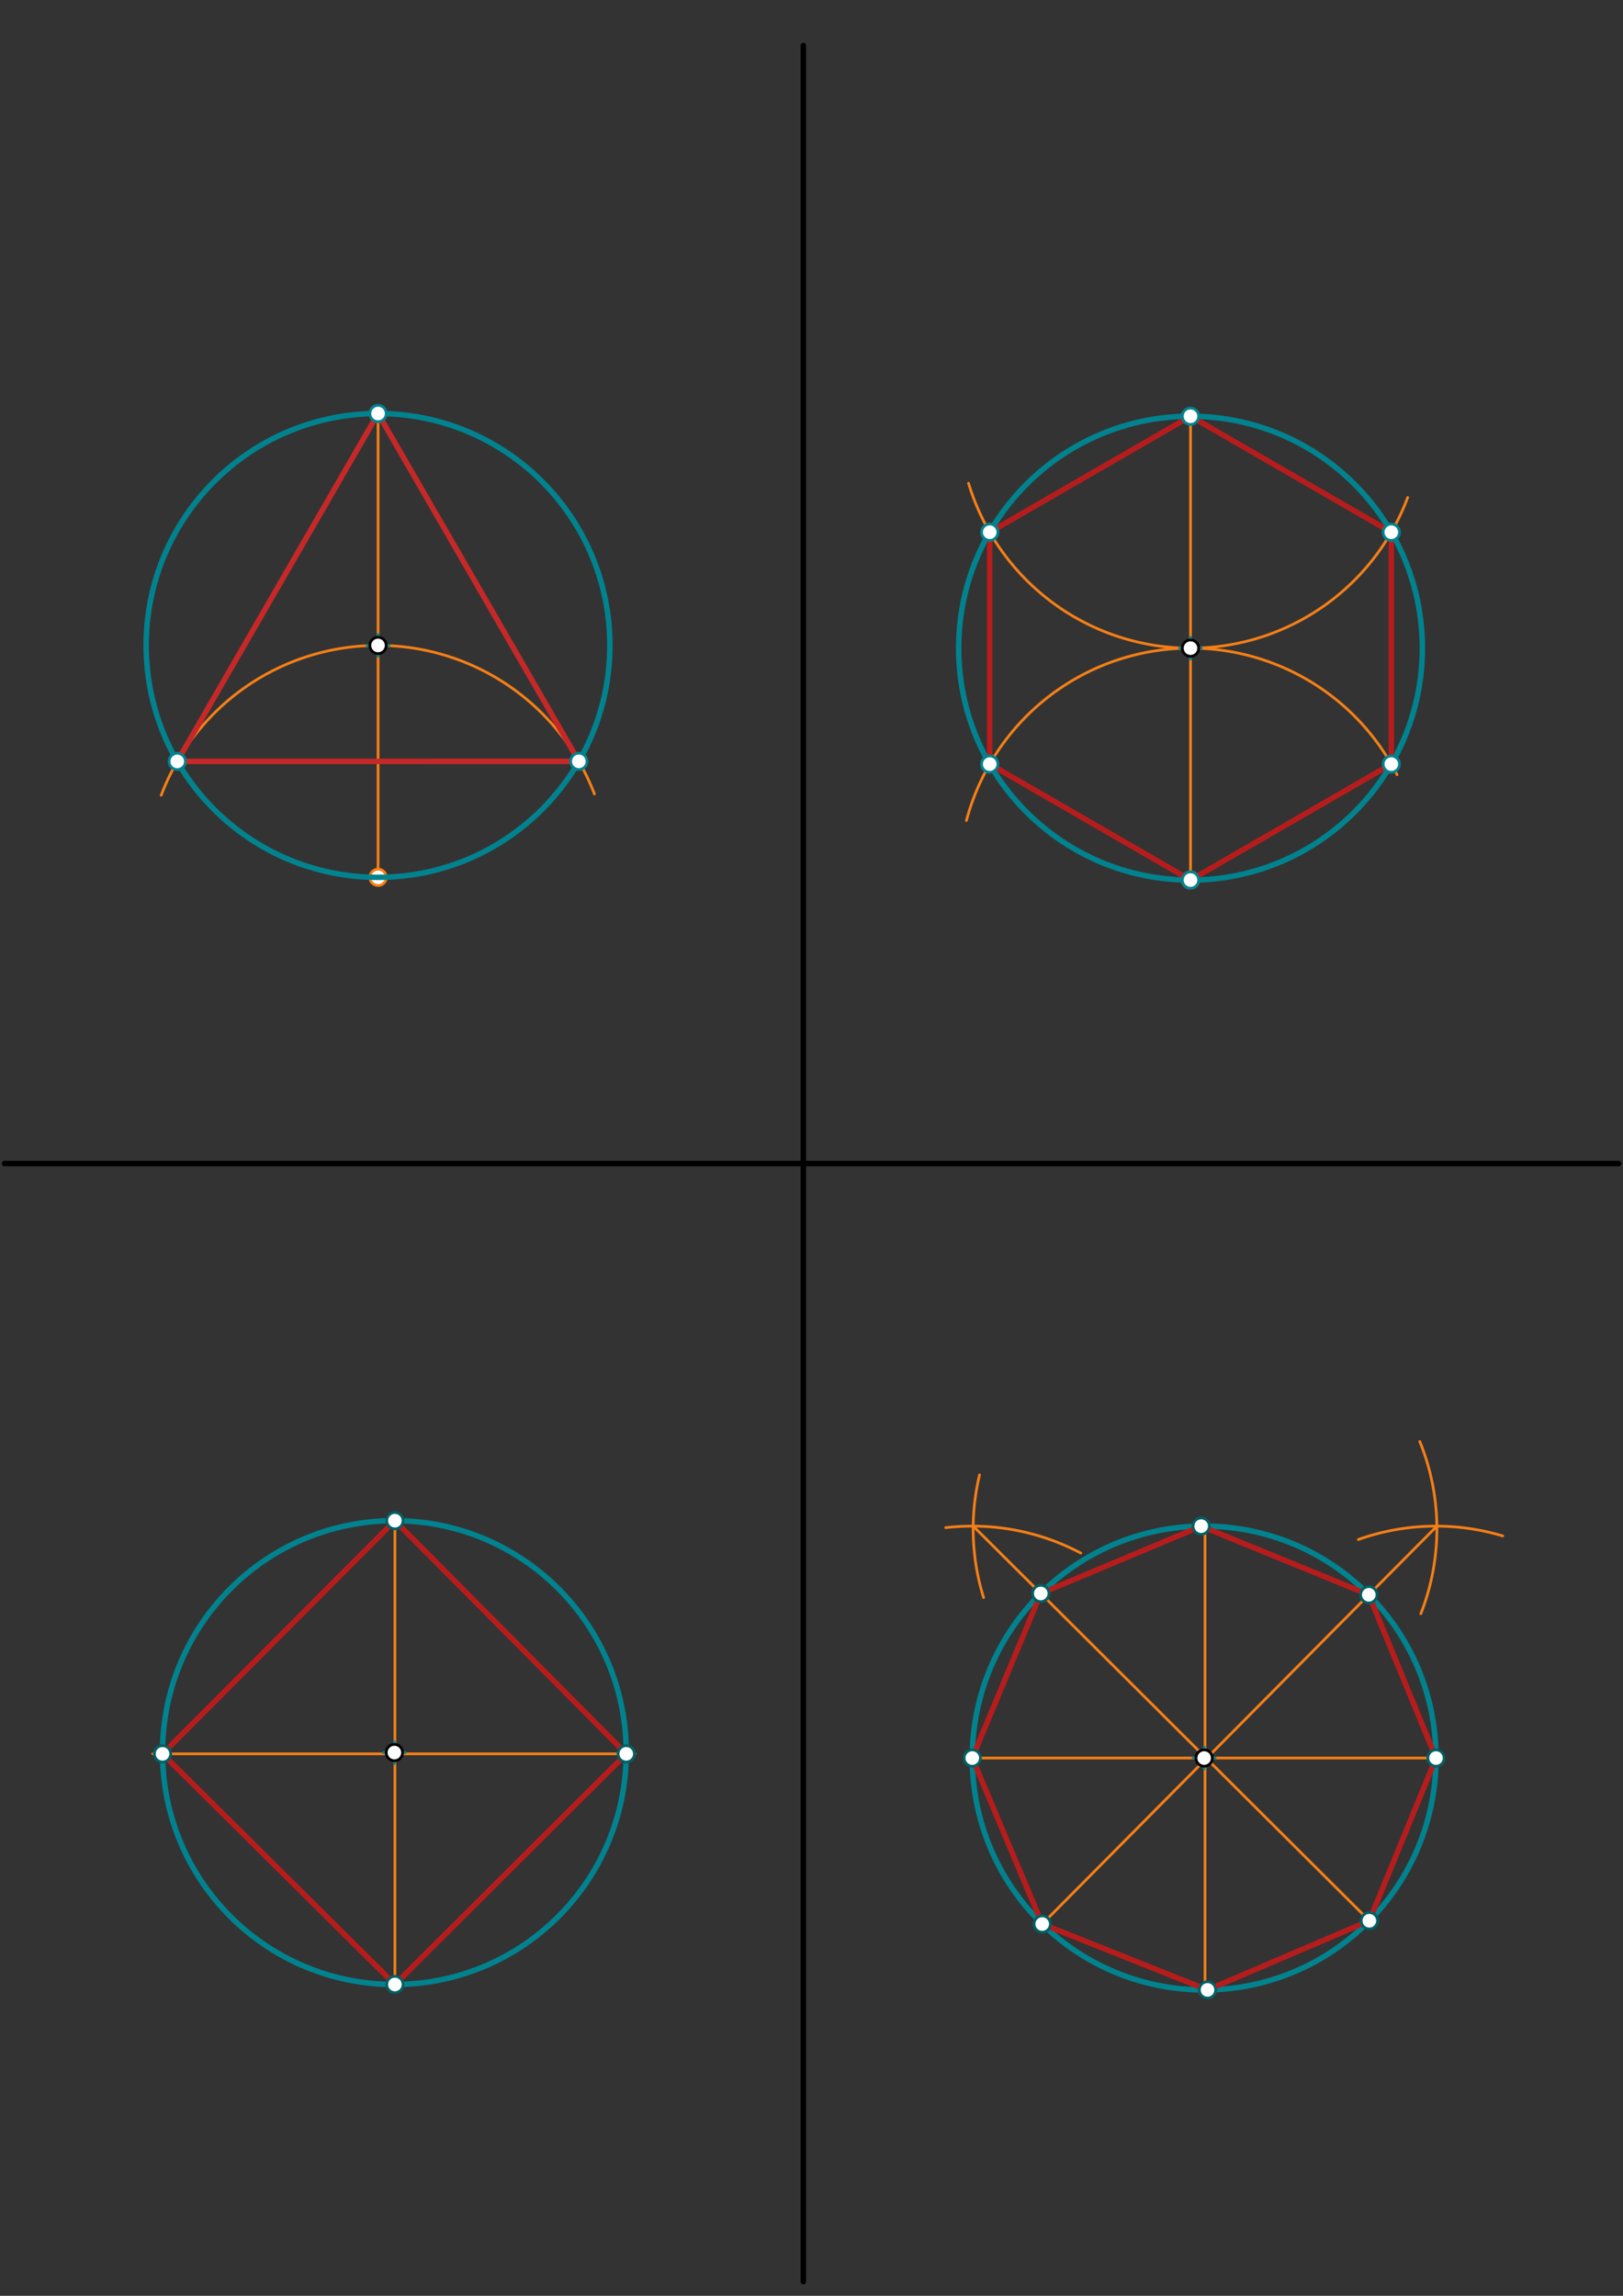 <svg xmlns="http://www.w3.org/2000/svg" class="svg--1it" height="100%" preserveAspectRatio="xMidYMid meet" viewBox="0 0 595.276 841.89" width="100%"><rect x="0" y="0" width="595.276" height="841.89" fill="#333333" stroke="none"/><defs><marker id="marker-arrow" markerHeight="16" markerUnits="userSpaceOnUse" markerWidth="24" orient="auto-start-reverse" refX="24" refY="4" viewBox="0 0 24 8"><path d="M 0 0 L 24 4 L 0 8 z" stroke="inherit"></path></marker></defs><g class="aux-layer--1FB"><g class="element--2qn"><line stroke="#F57F17" stroke-dasharray="none" stroke-linecap="round" stroke-width="1" x1="138.662" x2="138.662" y1="151.65" y2="321.717"></line></g><g class="element--2qn"><path d="M 59.129 291.621 A 85.039 85.039 0 0 1 218.018 291.156" fill="none" stroke="#F57F17" stroke-dasharray="none" stroke-linecap="round" stroke-width="1"></path></g><g class="element--2qn"><line stroke="#F57F17" stroke-dasharray="none" stroke-linecap="round" stroke-width="1" x1="436.65" x2="436.65" y1="152.65" y2="322.717"></line></g><g class="element--2qn"><path d="M 354.457 300.905 A 85.039 85.039 0 0 1 512.403 284.081" fill="none" stroke="#F57F17" stroke-dasharray="none" stroke-linecap="round" stroke-width="1"></path></g><g class="element--2qn"><path d="M 355.234 177.205 A 85.039 85.039 0 0 0 516.301 182.431" fill="none" stroke="#F57F17" stroke-dasharray="none" stroke-linecap="round" stroke-width="1"></path></g><g class="element--2qn"><line stroke="#F57F17" stroke-dasharray="none" stroke-linecap="round" stroke-width="1" x1="144.839" x2="144.839" y1="557.644" y2="727.723"></line></g><g class="element--2qn"><line stroke="#F57F17" stroke-dasharray="none" stroke-linecap="round" stroke-width="1" x1="232.84" x2="56.04" y1="643.147" y2="643.147"></line></g><g class="element--2qn"><line stroke="#F57F17" stroke-dasharray="none" stroke-linecap="round" stroke-width="1" x1="441.974" x2="441.974" y1="560.66" y2="730.706"></line></g><g class="element--2qn"><line stroke="#F57F17" stroke-dasharray="none" stroke-linecap="round" stroke-width="1" x1="354.611" x2="527.64" y1="644.683" y2="644.683"></line></g><g class="element--2qn"><path d="M 498.211 564.554 A 85.039 85.039 0 0 1 551.152 563.239" fill="none" stroke="#F57F17" stroke-dasharray="none" stroke-linecap="round" stroke-width="1"></path></g><g class="element--2qn"><path d="M 520.744 528.613 A 85.039 85.039 0 0 1 521.128 591.746" fill="none" stroke="#F57F17" stroke-dasharray="none" stroke-linecap="round" stroke-width="1"></path></g><g class="element--2qn"><line stroke="#F57F17" stroke-dasharray="none" stroke-linecap="round" stroke-width="1" x1="527.007" x2="382.262" y1="559.645" y2="705.549"></line></g><g class="element--2qn"><path d="M 359.275 540.847 A 85.039 85.039 0 0 0 360.748 585.839" fill="none" stroke="#F57F17" stroke-dasharray="none" stroke-linecap="round" stroke-width="1"></path></g><g class="element--2qn"><path d="M 346.862 560.205 A 85.039 85.039 0 0 1 396.386 569.519" fill="none" stroke="#F57F17" stroke-dasharray="none" stroke-linecap="round" stroke-width="1"></path></g><g class="element--2qn"><line stroke="#F57F17" stroke-dasharray="none" stroke-linecap="round" stroke-width="1" x1="356.941" x2="502.242" y1="559.645" y2="704.352"></line></g><g class="element--2qn"><circle cx="138.662" cy="321.723" r="3" stroke="#F57F17" stroke-width="1" fill="#ffffff"></circle>}</g><g class="element--2qn"><circle cx="436.65" cy="322.723" r="3" stroke="#F57F17" stroke-width="1" fill="#ffffff"></circle>}</g></g><g class="main-layer--3Vd"><g class="element--2qn"><line stroke="#000000" stroke-dasharray="none" stroke-linecap="round" stroke-width="2" x1="1.65" x2="593.65" y1="426.683" y2="426.683"></line></g><g class="element--2qn"><line stroke="#000000" stroke-dasharray="none" stroke-linecap="round" stroke-width="2" x1="294.65" x2="294.65" y1="16.683" y2="836.683"></line></g><g class="element--2qn"><g class="center--1s5"><line x1="134.65" y1="236.683" x2="142.65" y2="236.683" stroke="#00838F" stroke-width="1" stroke-linecap="round"></line><line x1="138.65" y1="232.683" x2="138.65" y2="240.683" stroke="#00838F" stroke-width="1" stroke-linecap="round"></line><circle class="hit--230" cx="138.65" cy="236.683" r="4" stroke="none" fill="transparent"></circle></g><circle cx="138.65" cy="236.683" fill="none" r="85.039" stroke="#00838F" stroke-dasharray="none" stroke-width="2"></circle></g><g class="element--2qn"><g class="center--1s5"><line x1="432.65" y1="237.683" x2="440.65" y2="237.683" stroke="#00838F" stroke-width="1" stroke-linecap="round"></line><line x1="436.65" y1="233.683" x2="436.65" y2="241.683" stroke="#00838F" stroke-width="1" stroke-linecap="round"></line><circle class="hit--230" cx="436.65" cy="237.683" r="4" stroke="none" fill="transparent"></circle></g><circle cx="436.65" cy="237.683" fill="none" r="85.039" stroke="#00838F" stroke-dasharray="none" stroke-width="2"></circle></g><g class="element--2qn"><g class="center--1s5"><line x1="140.65" y1="642.683" x2="148.65" y2="642.683" stroke="#00838F" stroke-width="1" stroke-linecap="round"></line><line x1="144.65" y1="638.683" x2="144.65" y2="646.683" stroke="#00838F" stroke-width="1" stroke-linecap="round"></line><circle class="hit--230" cx="144.65" cy="642.683" r="4" stroke="none" fill="transparent"></circle></g><circle cx="144.65" cy="642.683" fill="none" r="85.039" stroke="#00838F" stroke-dasharray="none" stroke-width="2"></circle></g><g class="element--2qn"><g class="center--1s5"><line x1="437.65" y1="644.683" x2="445.65" y2="644.683" stroke="#00838F" stroke-width="1" stroke-linecap="round"></line><line x1="441.65" y1="640.683" x2="441.65" y2="648.683" stroke="#00838F" stroke-width="1" stroke-linecap="round"></line><circle class="hit--230" cx="441.65" cy="644.683" r="4" stroke="none" fill="transparent"></circle></g><circle cx="441.65" cy="644.683" fill="none" r="85.039" stroke="#00838F" stroke-dasharray="none" stroke-width="2"></circle></g><g class="element--2qn"><line stroke="#C62828" stroke-dasharray="none" stroke-linecap="round" stroke-width="2" x1="138.662" x2="65.01" y1="151.644" y2="279.214"></line></g><g class="element--2qn"><line stroke="#C62828" stroke-dasharray="none" stroke-linecap="round" stroke-width="2" x1="65.01" x2="212.302" y1="279.214" y2="279.192"></line></g><g class="element--2qn"><line stroke="#C62828" stroke-dasharray="none" stroke-linecap="round" stroke-width="2" x1="212.302" x2="138.662" y1="279.192" y2="151.644"></line></g><g class="element--2qn"><line stroke="#B71C1C" stroke-dasharray="none" stroke-linecap="round" stroke-width="2" x1="363.004" x2="436.65" y1="195.164" y2="152.644"></line></g><g class="element--2qn"><line stroke="#B71C1C" stroke-dasharray="none" stroke-linecap="round" stroke-width="2" x1="436.65" x2="510.296" y1="152.644" y2="195.163"></line></g><g class="element--2qn"><line stroke="#B71C1C" stroke-dasharray="none" stroke-linecap="round" stroke-width="2" x1="510.296" x2="510.296" y1="195.163" y2="280.203"></line></g><g class="element--2qn"><line stroke="#B71C1C" stroke-dasharray="none" stroke-linecap="round" stroke-width="2" x1="510.296" x2="436.65" y1="280.203" y2="322.723"></line></g><g class="element--2qn"><line stroke="#B71C1C" stroke-dasharray="none" stroke-linecap="round" stroke-width="2" x1="436.65" x2="363.004" y1="322.723" y2="280.203"></line></g><g class="element--2qn"><line stroke="#B71C1C" stroke-dasharray="none" stroke-linecap="round" stroke-width="2" x1="363.004" x2="363.004" y1="280.203" y2="195.164"></line></g><g class="element--2qn"><line stroke="#B71C1C" stroke-dasharray="none" stroke-linecap="round" stroke-width="2" x1="59.612" x2="144.839" y1="643.147" y2="557.644"></line></g><g class="element--2qn"><line stroke="#B71C1C" stroke-dasharray="none" stroke-linecap="round" stroke-width="2" x1="144.839" x2="229.688" y1="557.644" y2="643.147"></line></g><g class="element--2qn"><line stroke="#B71C1C" stroke-dasharray="none" stroke-linecap="round" stroke-width="2" x1="229.688" x2="144.839" y1="643.147" y2="727.722"></line></g><g class="element--2qn"><line stroke="#B71C1C" stroke-dasharray="none" stroke-linecap="round" stroke-width="2" x1="144.839" x2="59.612" y1="727.722" y2="643.147"></line></g><g class="element--2qn"><line stroke="#B71C1C" stroke-dasharray="none" stroke-linecap="round" stroke-width="2" x1="381.734" x2="440.562" y1="584.336" y2="559.651"></line></g><g class="element--2qn"><line stroke="#B71C1C" stroke-dasharray="none" stroke-linecap="round" stroke-width="2" x1="440.562" x2="502.041" y1="559.651" y2="584.811"></line></g><g class="element--2qn"><line stroke="#B71C1C" stroke-dasharray="none" stroke-linecap="round" stroke-width="2" x1="502.041" x2="526.689" y1="584.811" y2="644.683"></line></g><g class="element--2qn"><line stroke="#B71C1C" stroke-dasharray="none" stroke-linecap="round" stroke-width="2" x1="526.689" x2="502.242" y1="644.683" y2="704.352"></line></g><g class="element--2qn"><line stroke="#B71C1C" stroke-dasharray="none" stroke-linecap="round" stroke-width="2" x1="502.242" x2="442.885" y1="704.352" y2="729.714"></line></g><g class="element--2qn"><line stroke="#B71C1C" stroke-dasharray="none" stroke-linecap="round" stroke-width="2" x1="442.885" x2="382.261" y1="729.714" y2="705.55"></line></g><g class="element--2qn"><line stroke="#B71C1C" stroke-dasharray="none" stroke-linecap="round" stroke-width="2" x1="382.261" x2="356.611" y1="705.55" y2="644.683"></line></g><g class="element--2qn"><line stroke="#B71C1C" stroke-dasharray="none" stroke-linecap="round" stroke-width="2" x1="356.611" x2="381.734" y1="644.683" y2="584.336"></line></g><g class="element--2qn"><circle cx="144.65" cy="642.683" r="3" stroke="#000000" stroke-width="1" fill="#ffffff"></circle>}</g><g class="element--2qn"><circle cx="441.65" cy="644.683" r="3" stroke="#000000" stroke-width="1" fill="#ffffff"></circle>}</g><g class="element--2qn"><circle cx="138.65" cy="236.683" r="3" stroke="#000000" stroke-width="1" fill="#ffffff"></circle>}</g><g class="element--2qn"><circle cx="436.65" cy="237.683" r="3" stroke="#000000" stroke-width="1" fill="#ffffff"></circle>}</g><g class="element--2qn"><circle cx="65.01" cy="279.214" r="3" stroke="#00838F" stroke-width="1" fill="#ffffff"></circle>}</g><g class="element--2qn"><circle cx="212.302" cy="279.192" r="3" stroke="#00838F" stroke-width="1" fill="#ffffff"></circle>}</g><g class="element--2qn"><circle cx="138.662" cy="151.644" r="3" stroke="#00838F" stroke-width="1" fill="#ffffff"></circle>}</g><g class="element--2qn"><circle cx="436.65" cy="152.644" r="3" stroke="#00838F" stroke-width="1" fill="#ffffff"></circle>}</g><g class="element--2qn"><circle cx="363.004" cy="195.164" r="3" stroke="#00838F" stroke-width="1" fill="#ffffff"></circle>}</g><g class="element--2qn"><circle cx="363.004" cy="280.203" r="3" stroke="#00838F" stroke-width="1" fill="#ffffff"></circle>}</g><g class="element--2qn"><circle cx="436.65" cy="322.723" r="3" stroke="#00838F" stroke-width="1" fill="#ffffff"></circle>}</g><g class="element--2qn"><circle cx="510.296" cy="280.203" r="3" stroke="#00838F" stroke-width="1" fill="#ffffff"></circle>}</g><g class="element--2qn"><circle cx="510.296" cy="195.163" r="3" stroke="#00838F" stroke-width="1" fill="#ffffff"></circle>}</g><g class="element--2qn"><circle cx="144.839" cy="557.644" r="3" stroke="#006064" stroke-width="1" fill="#ffffff"></circle>}</g><g class="element--2qn"><circle cx="229.688" cy="643.147" r="3" stroke="#006064" stroke-width="1" fill="#ffffff"></circle>}</g><g class="element--2qn"><circle cx="144.839" cy="727.722" r="3" stroke="#006064" stroke-width="1" fill="#ffffff"></circle>}</g><g class="element--2qn"><circle cx="59.612" cy="643.147" r="3" stroke="#006064" stroke-width="1" fill="#ffffff"></circle>}</g><g class="element--2qn"><circle cx="381.734" cy="584.336" r="3" stroke="#006064" stroke-width="1" fill="#ffffff"></circle>}</g><g class="element--2qn"><circle cx="440.562" cy="559.651" r="3" stroke="#006064" stroke-width="1" fill="#ffffff"></circle>}</g><g class="element--2qn"><circle cx="502.041" cy="584.811" r="3" stroke="#006064" stroke-width="1" fill="#ffffff"></circle>}</g><g class="element--2qn"><circle cx="526.689" cy="644.683" r="3" stroke="#006064" stroke-width="1" fill="#ffffff"></circle>}</g><g class="element--2qn"><circle cx="502.242" cy="704.352" r="3" stroke="#006064" stroke-width="1" fill="#ffffff"></circle>}</g><g class="element--2qn"><circle cx="442.885" cy="729.714" r="3" stroke="#006064" stroke-width="1" fill="#ffffff"></circle>}</g><g class="element--2qn"><circle cx="382.261" cy="705.55" r="3" stroke="#006064" stroke-width="1" fill="#ffffff"></circle>}</g><g class="element--2qn"><circle cx="356.611" cy="644.683" r="3" stroke="#006064" stroke-width="1" fill="#ffffff"></circle>}</g></g><g class="snaps-layer--2PT"></g><g class="temp-layer--rAP"></g></svg>